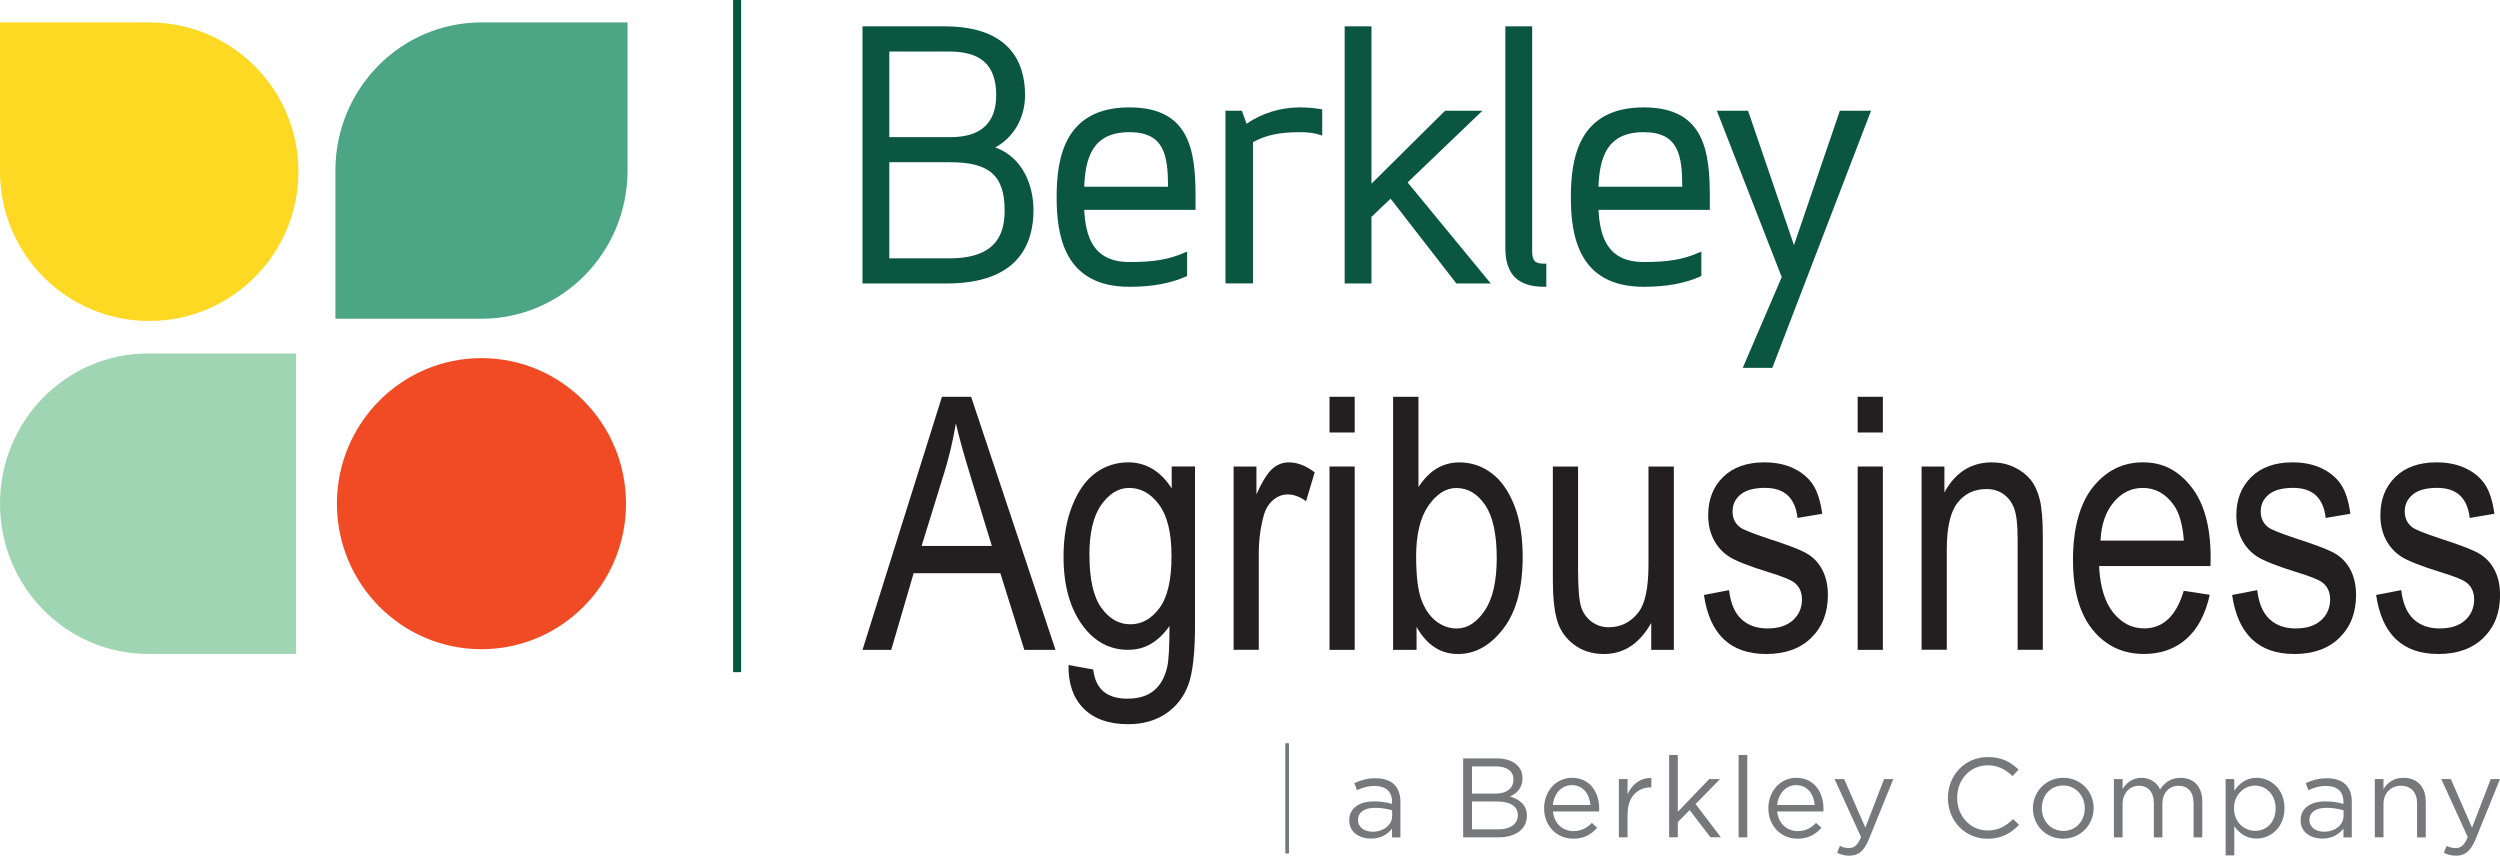 <?xml version="1.0" encoding="UTF-8"?><svg id="Layer_2" xmlns="http://www.w3.org/2000/svg" viewBox="0 0 608.09 208.15"><defs><style>.cls-1{fill:#00573d;}.cls-1,.cls-2,.cls-3,.cls-4,.cls-5,.cls-6,.cls-7,.cls-8{stroke-width:0px;}.cls-2{fill:#fdd924;}.cls-9,.cls-6{fill:#77787b;}.cls-3{fill:#4ca585;}.cls-4{fill:#9fd5b2;}.cls-5{fill:#231f20;}.cls-7{fill:#f04b24;}.cls-8{fill:#0a5640;}</style></defs><g id="Layer_2-2"><path class="cls-6" d="M608.09,189.49h-2.25l-4.55,11.82-5.16-11.82h-2.33l6.45,14.12c-.85,2-1.65,2.66-2.91,2.66-.9,0-1.54-.16-2.22-.52l-.71,1.67c.96.47,1.84.71,3.02.71,2.14,0,3.51-1.07,4.72-4l5.95-14.65ZM579.75,195.56c0-2.66,1.81-4.44,4.25-4.44s3.92,1.65,3.92,4.28v8.28h2.11v-8.81c0-3.37-2.01-5.68-5.43-5.68-2.44,0-3.92,1.23-4.85,2.77v-2.47h-2.11v14.18h2.11v-8.12ZM565.87,196.49c1.73,0,3.13.3,4.17.6v1.37c0,2.25-2.14,3.84-4.74,3.84-1.92,0-3.57-1.04-3.57-2.85s1.48-2.96,4.14-2.96M565.79,191.17c2.66,0,4.22,1.32,4.22,3.87v.5c-1.26-.36-2.55-.61-4.36-.61-3.59,0-6.06,1.59-6.06,4.61s2.66,4.44,5.29,4.44c2.5,0,4.14-1.15,5.13-2.44v2.14h2.03v-8.67c0-3.73-2.17-5.71-6.04-5.71-2.06,0-3.59.47-5.16,1.18l.63,1.73c1.32-.61,2.63-1.04,4.31-1.04M553.51,196.6c0,3.46-2.25,5.49-4.99,5.49s-5.13-2.19-5.13-5.51,2.49-5.49,5.13-5.49,4.99,2.14,4.99,5.51M555.67,196.57c0-4.69-3.37-7.38-6.78-7.38-2.61,0-4.28,1.45-5.43,3.15v-2.85h-2.11v18.57h2.11v-7.11c1.1,1.59,2.8,3.02,5.43,3.02,3.43,0,6.78-2.74,6.78-7.4M525.42,192.02c-.77-1.59-2.25-2.82-4.55-2.82s-3.65,1.29-4.58,2.69v-2.39h-2.11v14.18h2.11v-8.09c0-2.61,1.7-4.47,3.95-4.47s3.65,1.56,3.65,4.23v8.34h2.08v-8.17c0-2.8,1.78-4.39,3.92-4.39,2.3,0,3.67,1.54,3.67,4.28v8.28h2.11v-8.78c0-3.51-2-5.71-5.27-5.71-2.47,0-3.98,1.26-4.99,2.82M507.09,196.63c0,3.04-2.14,5.48-5.21,5.48s-5.24-2.47-5.24-5.54,2.11-5.51,5.18-5.51,5.27,2.47,5.27,5.57M509.26,196.57c0-4.03-3.13-7.38-7.38-7.38s-7.41,3.4-7.41,7.43,3.1,7.38,7.35,7.38,7.43-3.4,7.43-7.43M491.1,200.63l-1.42-1.4c-1.84,1.75-3.57,2.77-6.2,2.77-4.23,0-7.43-3.48-7.43-7.95s3.18-7.9,7.43-7.9c2.61,0,4.42,1.1,6.04,2.63l1.48-1.59c-1.92-1.81-4.01-3.04-7.49-3.04-5.65,0-9.71,4.47-9.71,9.96s4.09,9.9,9.63,9.9c3.48,0,5.68-1.35,7.68-3.37M460.52,189.49h-2.25l-4.55,11.82-5.16-11.82h-2.33l6.45,14.12c-.85,2-1.64,2.66-2.91,2.66-.9,0-1.54-.16-2.22-.52l-.71,1.67c.96.47,1.84.71,3.02.71,2.14,0,3.51-1.07,4.72-4l5.95-14.65ZM432.27,195.8c.27-2.77,2.14-4.83,4.61-4.83,2.82,0,4.3,2.25,4.52,4.83h-9.13ZM432.27,197.37h11.24c.03-.25.03-.47.03-.66,0-4.17-2.42-7.52-6.61-7.52-3.92,0-6.8,3.29-6.8,7.4,0,4.42,3.18,7.41,7.08,7.41,2.69,0,4.42-1.07,5.84-2.66l-1.32-1.18c-1.15,1.2-2.52,2-4.47,2-2.5,0-4.69-1.73-4.99-4.8M425,183.65h-2.11v20.02h2.11v-20.02ZM412.43,195.58l5.95-6.09h-2.63l-7.65,7.98v-13.83h-2.11v20.02h2.11v-3.7l2.88-2.91,5.07,6.61h2.53l-6.15-8.09ZM395.89,198.02c0-4.28,2.52-6.5,5.62-6.5h.16v-2.28c-2.69-.11-4.74,1.59-5.79,3.95v-3.7h-2.11v14.18h2.11v-5.65ZM377.71,195.8c.27-2.77,2.14-4.83,4.61-4.83,2.82,0,4.31,2.25,4.53,4.83h-9.14ZM377.71,197.37h11.25c.03-.25.03-.47.03-.66,0-4.17-2.41-7.52-6.61-7.52-3.92,0-6.8,3.29-6.8,7.4,0,4.42,3.18,7.41,7.08,7.41,2.69,0,4.42-1.07,5.84-2.66l-1.31-1.18c-1.15,1.2-2.53,2-4.47,2-2.5,0-4.69-1.73-4.99-4.8M364.49,201.73h-6.45v-6.78h6.06c3.35,0,5.1,1.21,5.1,3.32s-1.81,3.46-4.72,3.46M363.72,193.03h-5.68v-6.61h5.84c2.74,0,4.25,1.23,4.25,3.16,0,2.28-1.81,3.46-4.42,3.46M364.08,184.47h-8.18v19.2h8.53c4.2,0,6.97-1.95,6.97-5.27,0-2.66-1.84-3.98-4.11-4.66,1.51-.66,3.04-1.95,3.04-4.47,0-2.94-2.47-4.8-6.25-4.8M334.45,196.49c1.73,0,3.13.3,4.17.6v1.37c0,2.25-2.14,3.84-4.75,3.84-1.92,0-3.56-1.04-3.56-2.85s1.48-2.96,4.14-2.96M334.37,191.17c2.66,0,4.23,1.32,4.23,3.87v.5c-1.26-.36-2.55-.61-4.36-.61-3.59,0-6.06,1.59-6.06,4.61s2.66,4.44,5.29,4.44c2.49,0,4.14-1.15,5.13-2.44v2.14h2.03v-8.67c0-3.73-2.17-5.71-6.04-5.71-2.06,0-3.59.47-5.16,1.18l.63,1.73c1.32-.61,2.63-1.04,4.3-1.04"/><path class="cls-6" d="M313.09,206.06v-23.73,23.73M313.49,180.83h-.8v26.73h.8v-26.73"/><polyline class="cls-9" points="312.69 207.56 313.49 207.56 313.49 180.83 312.69 180.83 312.69 207.56"/><path class="cls-5" d="M209.79,158.07l19.33-61.56h7.09l20.53,61.56h-7.59l-5.83-18.65h-21.09l-5.45,18.65h-6.99ZM224.17,132.79h17.08l-5.21-17.05c-1.61-5.24-2.79-9.49-3.54-12.77-.65,3.95-1.56,7.87-2.75,11.76l-5.58,18.06Z"/><path class="cls-5" d="M259.91,161.76l6,1.09c.28,2.39,1.11,4.17,2.5,5.34,1.39,1.17,3.32,1.75,5.8,1.75,2.7,0,4.85-.65,6.44-1.95,1.6-1.3,2.69-3.24,3.27-5.82.36-1.57.54-4.87.54-9.91-1.33,1.92-2.83,3.36-4.5,4.34-1.67.98-3.52,1.46-5.55,1.46-4.34,0-7.94-1.85-10.8-5.54-3.28-4.26-4.92-9.95-4.92-17.09,0-4.78.72-8.97,2.17-12.56,1.45-3.58,3.34-6.21,5.69-7.89,2.35-1.68,4.98-2.52,7.9-2.52,2.14,0,4.09.53,5.86,1.59,1.77,1.05,3.33,2.64,4.69,4.75v-5.34h5.67v38.55c0,6.86-.56,11.75-1.67,14.67-1.11,2.92-2.93,5.24-5.46,6.93-2.53,1.69-5.57,2.54-9.13,2.54-4.7,0-8.31-1.28-10.84-3.82-2.53-2.55-3.75-6.08-3.67-10.59ZM264.99,134.97c0,5.87.96,10.15,2.88,12.84s4.28,4.04,7.06,4.04,5.15-1.32,7.1-3.96c1.95-2.64,2.92-6.84,2.92-12.59s-1-9.79-3.01-12.52c-2-2.74-4.44-4.1-7.31-4.1-2.56,0-4.81,1.37-6.75,4.1-1.94,2.74-2.9,6.8-2.9,12.19Z"/><path class="cls-5" d="M300.06,158.07v-44.6h5.55v6.76c1.42-3.14,2.72-5.21,3.9-6.24,1.18-1.02,2.51-1.53,3.98-1.53,2.06,0,4.16.81,6.29,2.43l-2.09,7.01c-1.53-1.09-3.02-1.64-4.46-1.64-1.31,0-2.5.46-3.59,1.39-1.09.92-1.85,2.21-2.29,3.86-.78,2.88-1.17,5.95-1.17,9.19v23.35h-6.13Z"/><path class="cls-5" d="M323.38,105.2v-8.69h6.13v8.69h-6.13ZM323.38,158.07v-44.6h6.13v44.6h-6.13Z"/><path class="cls-5" d="M344.56,158.07h-5.71v-61.56h6.17v21.96c1.31-2.01,2.79-3.52,4.44-4.51s3.5-1.49,5.52-1.49c2.84,0,5.42.85,7.74,2.56,2.32,1.7,4.17,4.3,5.56,7.77s2.09,7.68,2.09,12.64c0,7.56-1.57,13.39-4.72,17.49-3.15,4.1-6.82,6.15-11.03,6.15-2.11,0-4.02-.55-5.7-1.66-1.68-1.11-3.14-2.75-4.36-4.94v5.59ZM344.46,135.44c0,4.62.42,8.08,1.25,10.37s2.02,4.04,3.55,5.25c1.53,1.21,3.24,1.81,5.1,1.81,2.54,0,4.78-1.43,6.75-4.3,1.96-2.87,2.95-7.16,2.95-12.87s-.95-10.15-2.84-12.89c-1.89-2.74-4.22-4.11-6.98-4.11-2.54,0-4.8,1.43-6.8,4.3-1.99,2.87-2.99,7.02-2.99,12.45Z"/><path class="cls-5" d="M401.64,158.07v-6.55c-1.42,2.52-3.09,4.41-5,5.67-1.92,1.26-4.09,1.89-6.51,1.89-2.86,0-5.31-.78-7.34-2.33-2.03-1.55-3.38-3.52-4.06-5.9-.68-2.38-1.02-5.63-1.02-9.74v-27.63h6.13v24.73c0,4.59.23,7.66.69,9.22s1.31,2.8,2.54,3.74c1.24.94,2.65,1.4,4.23,1.4,2.95,0,5.36-1.22,7.25-3.65,1.61-2.1,2.42-5.95,2.42-11.55v-23.9h6.17v44.6h-5.51Z"/><path class="cls-5" d="M414.44,144.72l6.13-1.18c.36,3.15,1.35,5.49,2.95,7.02,1.61,1.53,3.75,2.3,6.41,2.3s4.72-.67,6.18-2c1.46-1.33,2.19-3.02,2.19-5.06,0-1.76-.62-3.14-1.88-4.11-.86-.67-2.95-1.51-6.26-2.52-4.78-1.48-7.98-2.74-9.59-3.78s-2.86-2.42-3.75-4.16c-.89-1.74-1.33-3.71-1.33-5.92,0-3.8,1.21-6.9,3.63-9.28,2.42-2.38,5.77-3.57,10.05-3.57,2.7,0,5.07.49,7.11,1.47,2.04.98,3.6,2.3,4.69,3.95,1.09,1.65,1.84,4.02,2.26,7.09l-6.01,1.01c-.55-4.87-3.18-7.31-7.88-7.31-2.67,0-4.66.54-5.96,1.61-1.31,1.07-1.96,2.45-1.96,4.12s.62,2.94,1.88,3.89c.75.56,2.98,1.45,6.68,2.68,5.09,1.63,8.39,2.92,9.89,3.89,1.49.97,2.66,2.28,3.49,3.96.83,1.67,1.25,3.65,1.25,5.95,0,4.26-1.34,7.71-4.03,10.35-2.68,2.64-6.34,3.96-10.98,3.96-8.7,0-13.75-4.79-15.14-14.36Z"/><path class="cls-5" d="M451.85,105.2v-8.69h6.13v8.69h-6.13ZM451.85,158.07v-44.6h6.13v44.6h-6.13Z"/><path class="cls-5" d="M467.4,158.07v-44.6h5.55v6.3c1.33-2.45,2.97-4.28,4.89-5.49,1.93-1.21,4.14-1.82,6.64-1.82,1.94,0,3.74.38,5.39,1.15,1.65.77,2.98,1.78,4,3.02s1.77,2.86,2.27,4.85c.5,1.99.75,5.04.75,9.15v27.42h-6.13v-27.16c0-3.28-.28-5.68-.83-7.19-.56-1.51-1.43-2.68-2.61-3.51-1.18-.83-2.55-1.24-4.11-1.24-2.95,0-5.3,1.11-7.05,3.32-1.75,2.21-2.63,6.01-2.63,11.39v24.38h-6.13Z"/><path class="cls-5" d="M531.16,143.71l6.34.96c-1.06,4.76-2.97,8.35-5.73,10.77-2.77,2.42-6.19,3.63-10.28,3.63-5.14,0-9.31-1.97-12.49-5.9-3.19-3.93-4.78-9.61-4.78-17.03s1.6-13.57,4.82-17.61c3.21-4.04,7.28-6.07,12.2-6.07s8.61,1.99,11.76,5.96c3.14,3.97,4.71,9.73,4.71,17.25l-.04,2.02h-27.1c.25,5.01,1.4,8.79,3.46,11.34,2.06,2.55,4.56,3.82,7.51,3.82,4.61,0,7.82-3.05,9.63-9.15ZM510.93,131.49h20.26c-.28-3.86-1.1-6.75-2.46-8.65-1.97-2.77-4.49-4.16-7.55-4.16-2.75,0-5.1,1.15-7.05,3.46-1.94,2.31-3.02,5.42-3.21,9.34Z"/><path class="cls-5" d="M542.91,144.72l6.13-1.18c.36,3.15,1.35,5.49,2.95,7.02,1.61,1.53,3.75,2.3,6.41,2.3s4.72-.67,6.18-2c1.46-1.33,2.19-3.02,2.19-5.06,0-1.76-.62-3.14-1.88-4.11-.86-.67-2.95-1.51-6.26-2.52-4.78-1.48-7.98-2.74-9.59-3.78s-2.86-2.42-3.75-4.16c-.89-1.74-1.33-3.71-1.33-5.92,0-3.8,1.21-6.9,3.63-9.28,2.42-2.38,5.77-3.57,10.05-3.57,2.7,0,5.07.49,7.11,1.47,2.04.98,3.6,2.3,4.69,3.95,1.09,1.65,1.84,4.02,2.26,7.09l-6.01,1.01c-.55-4.87-3.18-7.31-7.88-7.31-2.67,0-4.66.54-5.96,1.61s-1.96,2.45-1.96,4.12.62,2.94,1.88,3.89c.75.56,2.98,1.45,6.68,2.68,5.09,1.63,8.39,2.92,9.89,3.89,1.49.97,2.66,2.28,3.49,3.96.83,1.67,1.25,3.65,1.25,5.95,0,4.26-1.34,7.71-4.03,10.35-2.68,2.64-6.34,3.96-10.98,3.96-8.7,0-13.75-4.79-15.14-14.36Z"/><path class="cls-5" d="M577.94,144.72l6.13-1.18c.36,3.15,1.35,5.49,2.95,7.02,1.61,1.53,3.75,2.3,6.41,2.3s4.72-.67,6.18-2c1.46-1.33,2.19-3.02,2.19-5.06,0-1.76-.62-3.14-1.88-4.11-.86-.67-2.95-1.51-6.26-2.52-4.78-1.48-7.98-2.74-9.59-3.78s-2.86-2.42-3.75-4.16c-.89-1.74-1.33-3.71-1.33-5.92,0-3.8,1.21-6.9,3.63-9.28,2.42-2.38,5.77-3.57,10.05-3.57,2.7,0,5.07.49,7.11,1.47,2.04.98,3.6,2.3,4.69,3.95,1.09,1.65,1.84,4.02,2.26,7.09l-6.01,1.01c-.55-4.87-3.18-7.31-7.88-7.31-2.67,0-4.66.54-5.96,1.61s-1.96,2.45-1.96,4.12.62,2.94,1.88,3.89c.75.56,2.98,1.45,6.68,2.68,5.09,1.63,8.39,2.92,9.89,3.89,1.49.97,2.66,2.28,3.49,3.96.83,1.67,1.25,3.65,1.25,5.95,0,4.26-1.34,7.71-4.03,10.35-2.68,2.64-6.34,3.96-10.98,3.96-8.7,0-13.75-4.79-15.14-14.36Z"/><polygon class="cls-8" points="360.57 26.94 351.49 26.94 333.59 44.68 333.59 6.41 327.07 6.41 327.07 68.95 333.59 68.95 333.59 52.75 338.24 48.32 354.24 68.95 362.61 68.95 342.38 44.37 360.57 26.94"/><path class="cls-8" d="M399.81,26.12c-15.88,0-17.72,12.45-17.72,21.82s1.84,21.82,17.72,21.82c5.47,0,9.97-.82,13.74-2.5l.28-.12v-5.95l-.66.28c-3.89,1.67-7.39,2.26-13.36,2.26-8.95,0-10.65-6.33-11-12.69h27.08v-3.1c0-11.04-1.24-21.82-16.07-21.82ZM388.8,45.42c.29-6.95,1.93-13.27,11.01-13.27,8.52,0,9.35,5.72,9.38,13.27h-20.39Z"/><polygon class="cls-8" points="447.52 26.94 436.36 59.63 425.19 26.94 417.6 26.94 433.38 67.4 423.9 89.48 431.09 89.48 454.86 27.58 455.11 26.94 447.52 26.94"/><path class="cls-8" d="M372.68,60.92V6.41h-6.53v53.85c0,6.48,3.02,9.5,9.5,9.5h.47v-5.62h-.47c-2.34,0-2.98-.69-2.98-3.23Z"/><path class="cls-8" d="M274.73,26.12c-15.88,0-17.72,12.45-17.72,21.82s1.84,21.82,17.72,21.82c5.47,0,9.97-.82,13.74-2.5l.28-.12v-5.95l-.66.28c-3.9,1.67-7.39,2.26-13.37,2.26-8.95,0-10.65-6.33-11-12.69h27.08v-3.1c0-11.04-1.24-21.82-16.07-21.82ZM263.72,45.42c.29-6.95,1.93-13.27,11.01-13.27,8.52,0,9.35,5.72,9.38,13.27h-20.39Z"/><path class="cls-8" d="M242.08,35.86c4.5-2.43,7.25-7.19,7.25-12.72,0-7.63-3.4-16.73-19.61-16.73h-19.93v62.54h20.51c17.43,0,21.08-9.68,21.08-17.8,0-5.89-2.47-12.83-9.3-15.29ZM216.31,33.35V12.53h14.23c5.48,0,11.77,1.21,11.77,10.62,0,6.77-3.74,10.21-11.11,10.21h-14.89ZM216.31,39.46h14.89c9.47,0,13.16,3.28,13.16,11.69,0,5.02-1.38,11.68-13.33,11.68h-14.72v-23.37Z"/><path class="cls-8" d="M316.2,26.12c-4.71,0-9.29,1.41-12.99,3.99l-1.13-3.17h-4v42h6.69v-34.36c3.14-1.73,6.48-2.43,11.44-2.43,1.91,0,3.52.21,4.78.63l.62.21v-6.39l-.4-.06c-1.37-.22-2.92-.42-5-.42Z"/><rect class="cls-1" x="178.32" width="1.94" height="163.49"/><path class="cls-4" d="M0,122.51h0c0-20.18,16.12-36.54,36.01-36.54h36.01v73.09h-36.01C16.12,159.05,0,142.69,0,122.51"/><path class="cls-3" d="M152.64,41.49h0c0,19.91-15.91,36.04-35.53,36.04h-35.53v-36.04c0-19.91,15.91-36.04,35.53-36.04h35.53v36.04Z"/><path class="cls-2" d="M72.59,41.76h0c0-20.05-16.25-36.31-36.29-36.31H0v36.31c0,20.05,16.25,36.31,36.29,36.31s36.29-16.26,36.29-36.31"/><path class="cls-7" d="M117.11,157.91c-19.42,0-35.16-15.85-35.16-35.4s15.74-35.4,35.16-35.4,35.16,15.85,35.16,35.4-15.74,35.4-35.16,35.4"/></g></svg>